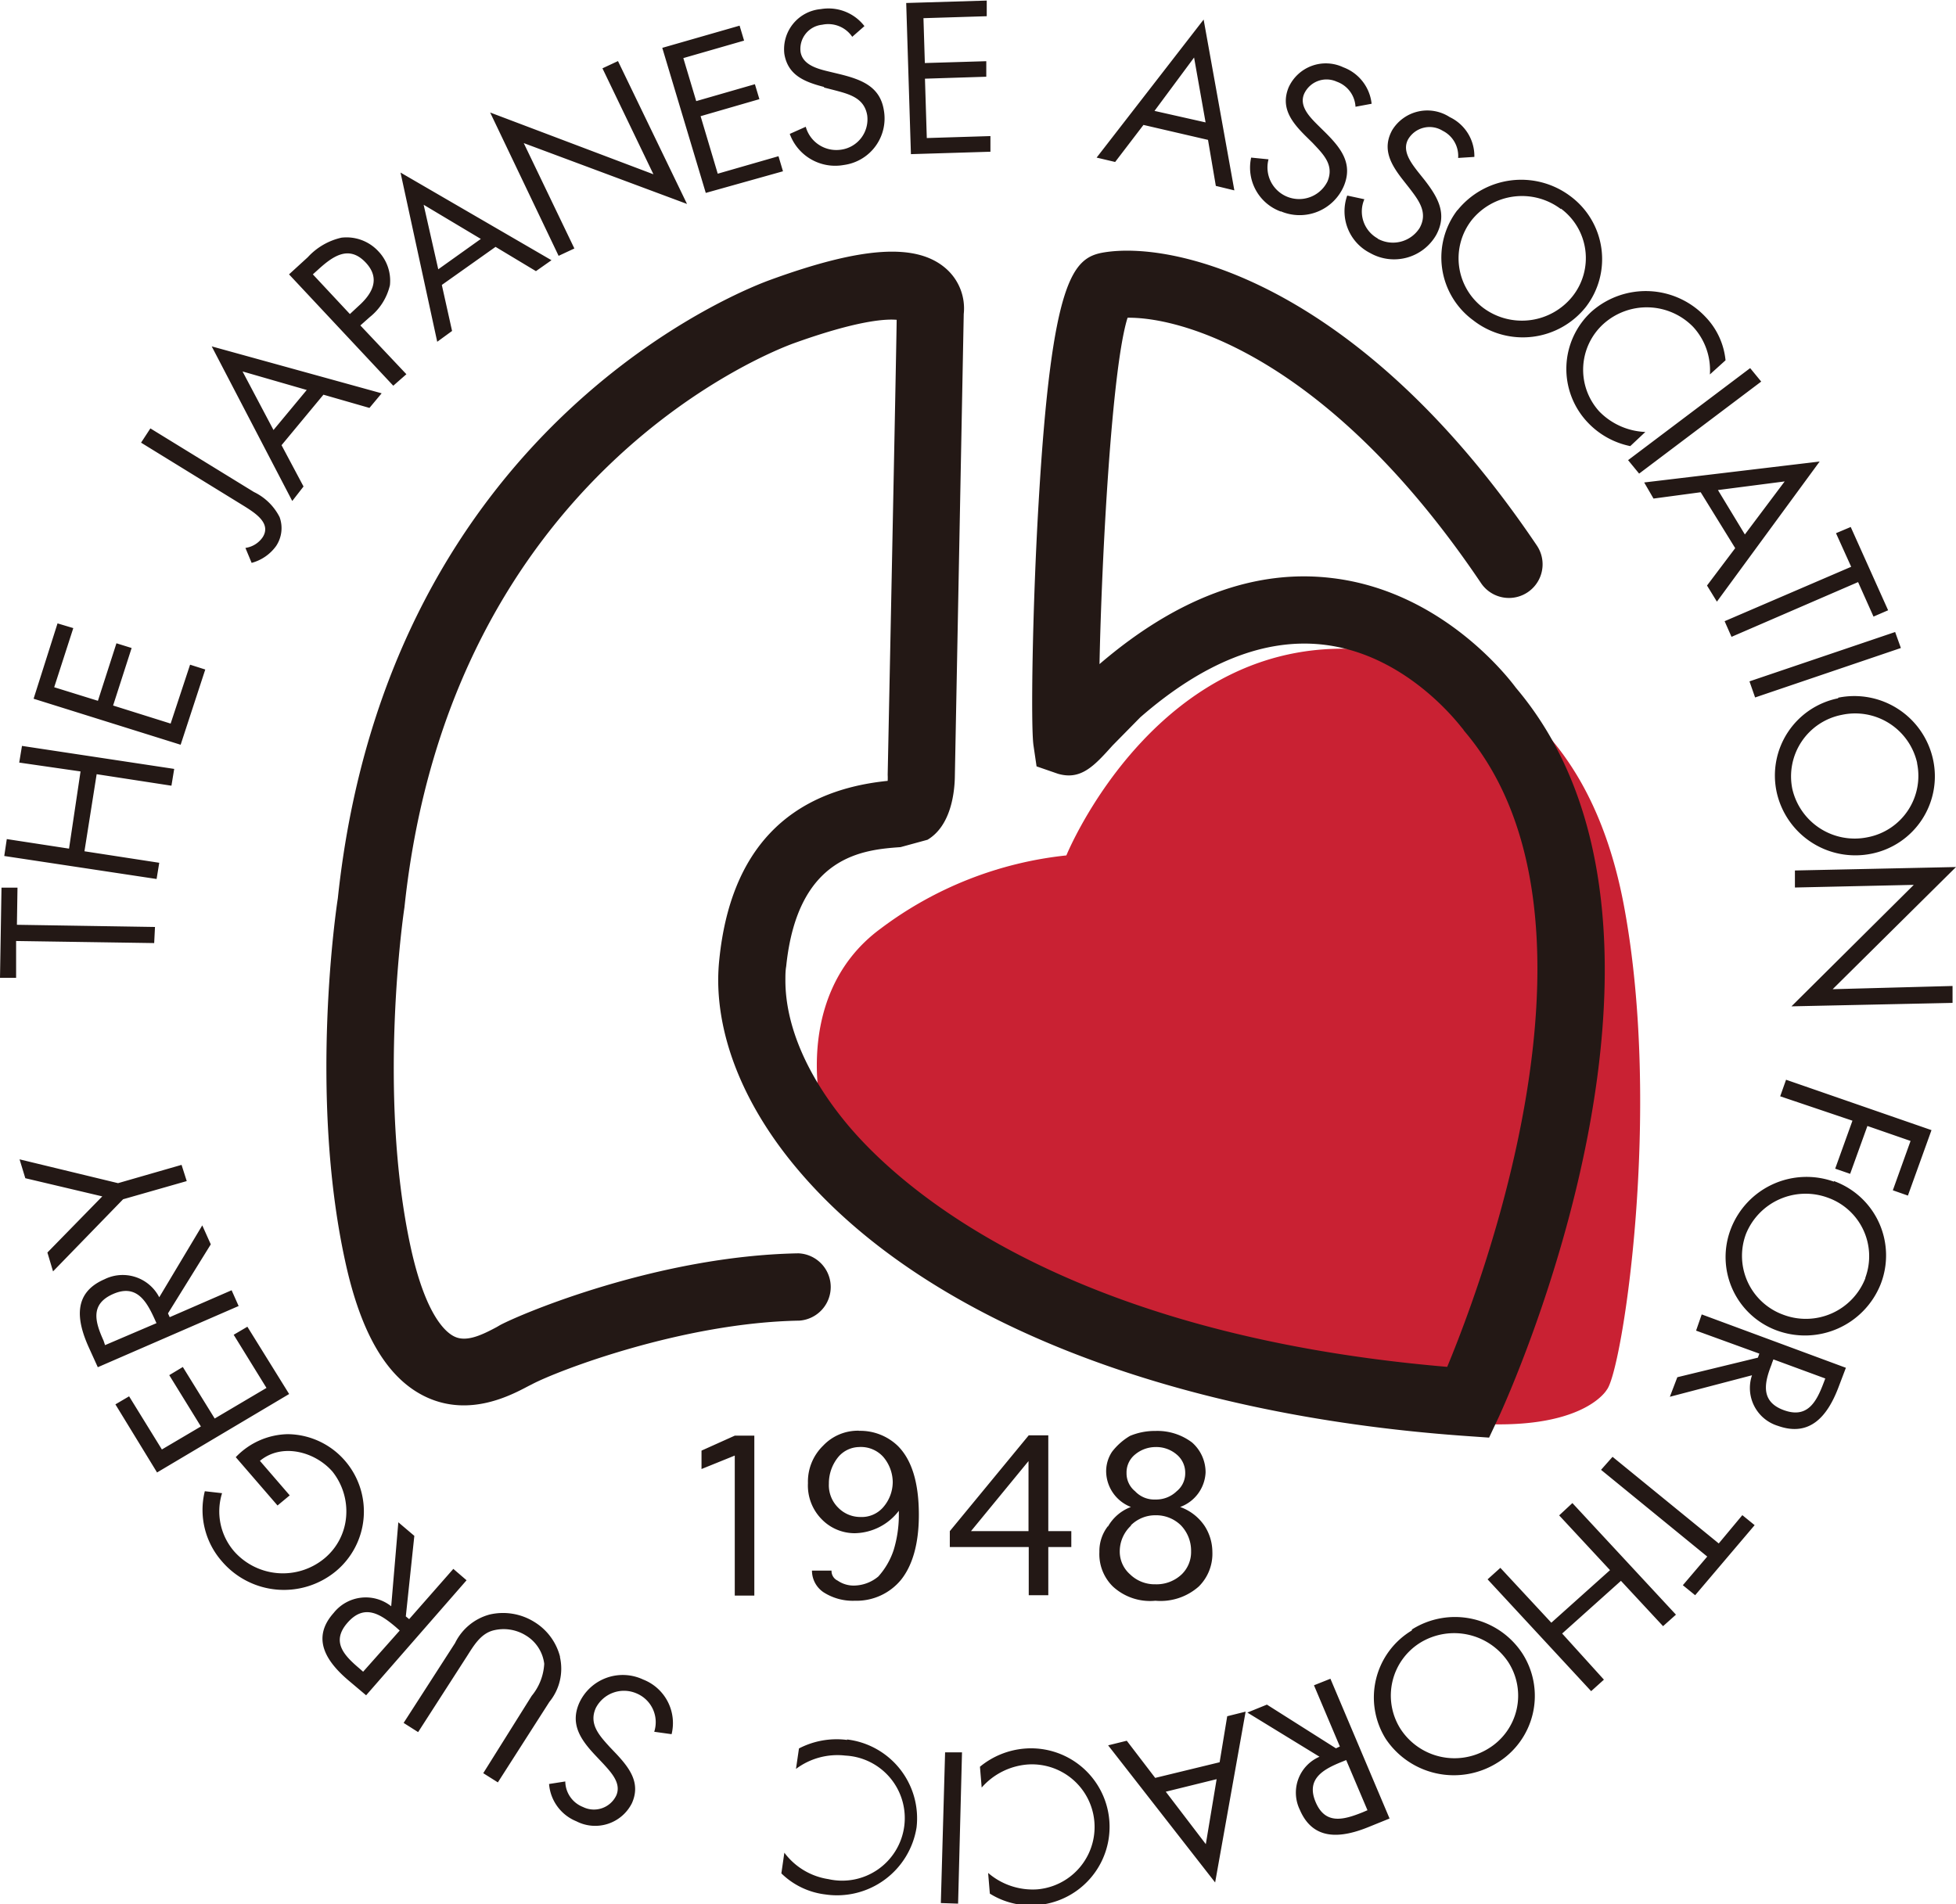 <svg xmlns="http://www.w3.org/2000/svg" viewBox="0 0 170 165.53"><defs><style>.cls-1{fill:#c92133;}.cls-2{fill:#231815;}</style></defs><g id="レイヤー_2" data-name="レイヤー 2"><g id="レイヤー_1-2" data-name="レイヤー 1"><path class="cls-1" d="M139.65,120.81s-2.05,3.65-11.88,2.91S83.4,115.89,72.44,99.5c-1.11-1.28-4.08-12.76,4.09-18.77a32.46,32.46,0,0,1,16.15-6.37s8-19.67,26.36-17.85c7.25.54,18.75,4.36,22.1,22.22S141,119.16,139.65,120.81Z"/><path class="cls-2" d="M22.83,46.7a2.19,2.19,0,0,1-1.5.93l.54,1.3A3.84,3.84,0,0,0,24,47.46a2.8,2.8,0,0,0,.3-2.51,4.86,4.86,0,0,0-2.23-2.18l-9-5.53-.81,1.24,9,5.54C22.14,44.58,23.61,45.48,22.83,46.7Zm3.55-4.41L24.47,38.7l3.64-4.39,4,1.15,1.06-1.27L18.4,30.11l7,13.44Zm-5.3-10,5.58,1.61-2.89,3.48Zm14.24.24-4-4.24.81-.72a5,5,0,0,0,1.76-2.78,3.7,3.7,0,0,0-1-2.94,3.77,3.77,0,0,0-3.21-1.19,5.65,5.65,0,0,0-2.93,1.7l-1.63,1.49,9.06,9.68ZM30.41,27.3l-3.22-3.45.41-.37c1.28-1.17,2.7-2.24,4.19-.65,1.29,1.38.59,2.69-.65,3.79Zm8.88,1.47-.89-4,4.67-3.31,3.51,2.11,1.35-.95L34.81,15,38,29.71Zm2.5-8-3.7,2.64-1.27-5.61Zm6.76,1.47,1.37-.64-4.4-9.16,14.19,5.29-6-12.42-1.35.63,4.43,9.21L42.6,9.78Zm19.5-7.35-.39-1.31-5.28,1.52-1.49-5L66,8.62l-.39-1.3L60.51,8.79,59.39,5.05l5.28-1.52-.39-1.3L57.56,4.16l3.78,12.61Zm3.57-7.28.86.22c1.33.35,2.63.67,2.89,2.19a2.66,2.66,0,0,1-2.34,3,2.76,2.76,0,0,1-3-2l-1.39.62a4.2,4.2,0,0,0,4.71,2.7A4.08,4.08,0,0,0,76.82,9.6C76.5,7.53,74.89,6.92,73,6.45l-1-.24c-1-.24-2.23-.58-2.42-1.69a2.11,2.11,0,0,1,1.88-2.37A2.52,2.52,0,0,1,74.07,3.2l1.06-.93A3.94,3.94,0,0,0,71.35.79a3.5,3.5,0,0,0-3.18,3.9C68.48,6.55,69.93,7.12,71.62,7.56Zm14.46,5.58,0-1.36L80.55,12l-.16-5.16,5.33-.17,0-1.35-5.34.16-.12-3.9,5.5-.17,0-1.36-7,.21.41,13.14Zm13.3-2.33,5.61,1.3.68,4,1.61.39L104.61,1.7l-9.3,12,1.61.38ZM103.78,5l1,5.64-4.44-1Zm7.54,13.37a4.18,4.18,0,0,0,5.48-2.21c.8-1.94-.25-3.28-1.59-4.62l-.69-.68c-.71-.71-1.62-1.64-1.18-2.69a2.14,2.14,0,0,1,2.84-1.07,2.45,2.45,0,0,1,1.63,2.18l1.4-.26a3.81,3.81,0,0,0-2.46-3.17A3.55,3.55,0,0,0,112,7.59c-.72,1.75.24,3,1.44,4.2l.64.63c.94,1,1.89,1.91,1.3,3.34a2.75,2.75,0,0,1-5.13-1.91l-1.51-.15A4.06,4.06,0,0,0,111.32,18.39Zm8.42,2.36a2.68,2.68,0,0,1-1.16-3.41L117.09,17a4.07,4.07,0,0,0,2,5,4.22,4.22,0,0,0,5.73-1.57c1-1.83.15-3.28-1-4.77l-.6-.75c-.6-.78-1.39-1.81-.83-2.81a2.16,2.16,0,0,1,3-.73,2.44,2.44,0,0,1,1.34,2.36l1.41-.09A3.75,3.75,0,0,0,126,10.18a3.58,3.58,0,0,0-5,1.13c-.91,1.65-.11,3,.94,4.34l.55.7c.82,1.07,1.64,2.13.89,3.47A2.74,2.74,0,0,1,119.74,20.75Zm6.93-2.47a6.77,6.77,0,0,0,1.38,9.59,7,7,0,0,0,9.79-1.18,6.81,6.81,0,0,0-1.36-9.62A7.11,7.11,0,0,0,126.67,18.28Zm9-.12a5.35,5.35,0,0,1,1,7.62,5.63,5.63,0,0,1-7.76,1,5.4,5.4,0,0,1-1-7.63A5.61,5.61,0,0,1,135.64,18.16ZM138,36.73a7,7,0,0,0,3.69,2.05L143,37.55A5.92,5.92,0,0,1,139,35.77a5.38,5.38,0,0,1,.38-7.63,5.63,5.63,0,0,1,7.76.26,5.55,5.55,0,0,1,1.47,4.15l1.36-1.23a6.32,6.32,0,0,0-1.75-3.78,7.12,7.12,0,0,0-9.9-.45A6.76,6.76,0,0,0,138,36.73Zm4.46,4.44,10.61-8L152.11,32,141.5,40Zm1.25,2.17,4.1-.55,3,4.86-2.45,3.25.86,1.4,8.93-12.18-15.25,1.82Zm11.4-1.49-3.46,4.61-2.34-3.86ZM149.89,54l.6,1.36,11-4.76,1.34,3,1.27-.55-3.25-7.24-1.28.54,1.32,2.92Zm2.65,6.63,12.67-4.3-.5-1.39-12.66,4.29Zm7.22.07a6.85,6.85,0,0,0-5.35,8.14,7,7,0,0,0,8.2,5.38A6.86,6.86,0,0,0,168,66,7,7,0,0,0,159.76,60.65Zm6.86,5.66a5.43,5.43,0,0,1-4.3,6.42,5.56,5.56,0,0,1-6.55-4.22,5.45,5.45,0,0,1,4.31-6.42A5.52,5.52,0,0,1,166.62,66.31Zm-7.34,19.63L170,75.37l-14,.3,0,1.48,10.33-.23L155.7,87.48l14-.3,0-1.47Zm-4.56,9.31L161,97.42l-1.5,4.17,1.3.45,1.5-4.16,3.75,1.3-1.54,4.29,1.31.46,2.05-5.69-12.64-4.38Zm4.67,7.42a7.05,7.05,0,0,0-8.95,4.08,6.8,6.8,0,0,0,4,8.86,7.08,7.08,0,0,0,9-4A6.87,6.87,0,0,0,159.39,102.67Zm2.73,8.4a5.55,5.55,0,0,1-7.15,3.16,5.44,5.44,0,0,1-3.23-7,5.59,5.59,0,0,1,7.14-3.16A5.4,5.4,0,0,1,162.12,111.07Zm-14.71,4.55,5.5,2-.13.35-7,1.7-.65,1.7,7.14-1.87a3.44,3.44,0,0,0,2.26,4.4c2.82,1,4.31-.92,5.22-3.26l.68-1.79-12.53-4.64Zm6.56,2.92.16-.42,4.51,1.66-.16.42c-.63,1.66-1.42,3.09-3.48,2.32S153.37,120.11,154,118.54Zm-4.59,15.58-9.23-7.53-1,1.13,9.23,7.54-2.12,2.49,1.07.87,5.17-6.09-1.07-.87Zm-13.87-2.44,4.42,4.76-5.1,4.57-4.43-4.77-1.11,1,9,9.72,1.11-1L135.77,142l5.11-4.58,3.66,3.94,1.12-1-9-9.7Zm-12.8,10a6.79,6.79,0,0,0-2.27,9.43,7.12,7.12,0,0,0,9.67,2.09,6.82,6.82,0,0,0,2.24-9.46A7,7,0,0,0,122.71,141.65ZM129.36,152a5.59,5.59,0,0,1-7.64-1.71,5.41,5.41,0,0,1,1.73-7.5,5.65,5.65,0,0,1,7.64,1.7A5.38,5.38,0,0,1,129.36,152ZM114.2,146.5l2.25,5.32-.34.16-6-3.8-1.7.69,6.27,3.84a3.4,3.4,0,0,0-1.71,4.61c1.17,2.74,3.62,2.46,6,1.49l1.8-.73-5.14-12.15ZM117,153l1.85,4.36-.42.18c-1.67.67-3.25,1.1-4.09-.9s.66-2.83,2.24-3.47Zm-11,.19-5.6,1.36-2.47-3.23-1.62.4,9.3,11.92,2.65-14.85-1.6.4Zm-1.2,7.12-3.48-4.56,4.42-1.09ZM89.08,152a7,7,0,0,0-3.91,1.58l.15,1.81a5.92,5.92,0,0,1,3.93-2,5.44,5.44,0,1,1,.88,10.85,5.93,5.93,0,0,1-4.25-1.43l.15,1.8a6.71,6.71,0,0,0,4.11,1A6.8,6.8,0,1,0,89.08,152Zm-7.31,13.43,1.5.05.34-13.15-1.47,0Zm-8.15-14.18a7.09,7.09,0,0,0-4.18.74l-.26,1.78a6,6,0,0,1,4.29-1.16A5.44,5.44,0,1,1,72,163.35a5.87,5.87,0,0,1-3.83-2.3l-.26,1.8a6.58,6.58,0,0,0,3.81,1.83,7,7,0,0,0,7.94-5.82A6.9,6.9,0,0,0,73.62,151.21ZM55.9,146a4.16,4.16,0,0,0-5.54,2c-.86,1.9.14,3.28,1.45,4.66l.66.7c.67.74,1.55,1.68,1.09,2.72a2.15,2.15,0,0,1-2.89,1,2.42,2.42,0,0,1-1.54-2.22l-1.41.22a3.82,3.82,0,0,0,2.37,3.24,3.57,3.57,0,0,0,4.83-1.57c.77-1.72-.16-3-1.32-4.25l-.61-.64c-.91-1-1.83-2-1.21-3.38a2.75,2.75,0,0,1,3.6-1.25,2.71,2.71,0,0,1,1.48,3.31l1.51.21A4.06,4.06,0,0,0,55.9,146Zm-7.23-2a5,5,0,0,0-2.22-3,5.14,5.14,0,0,0-3.9-.65,4.7,4.7,0,0,0-3,2.48l-4.47,6.94,1.26.8,4.26-6.62c.56-.88,1.15-1.89,2.2-2.2a3.66,3.66,0,0,1,2.89.41,3.35,3.35,0,0,1,1.61,2.47,4.77,4.77,0,0,1-1.09,2.79L42,154.14l1.27.8,4.48-7A4.56,4.56,0,0,0,48.67,144.06Zm-9.27-7.62-3.84,4.37-.29-.24.74-7-1.39-1.18L34,139.63a3.56,3.56,0,0,0-5,.58c-2,2.24-.6,4.28,1.34,5.91l1.48,1.25,8.73-10Zm-7.84,8.94-.33-.29c-1.37-1.16-2.47-2.35-1-4s2.87-.69,4.16.4l.35.31ZM30,127A6.66,6.66,0,0,0,25,124.67a6.41,6.41,0,0,0-4.51,2l3.63,4.2,1.06-.88-2.59-3c1.9-1.58,4.79-.81,6.31.94a5.56,5.56,0,0,1,1.18,3.95,5.25,5.25,0,0,1-1.86,3.57,5.66,5.66,0,0,1-7.85-.57,5.31,5.31,0,0,1-1.07-5.08l-1.5-.17a6.77,6.77,0,0,0,1.5,6.11,7.09,7.09,0,0,0,9.86.87A6.75,6.75,0,0,0,30,127ZM21.5,115.33l-1.19.7,2.85,4.62-4.5,2.66-2.77-4.48-1.18.71L17.46,124l-3.39,2-2.85-4.62-1.19.7L13.65,128l11.48-6.82Zm-1.37-3.17-5.38,2.34-.15-.33,3.72-6-.74-1.65-3.74,6.25a3.57,3.57,0,0,0-4.77-1.56c-2.76,1.2-2.4,3.59-1.36,5.9l.79,1.74,12.24-5.32Zm-11,4.77L9,116.54c-.73-1.62-1.19-3.16.82-4.05s2.89.58,3.59,2.11l.19.42Zm7.1-14.26-.45-1.41-5.52,1.59L1.7,100.78l.5,1.64L8.89,104l-4.77,4.88.49,1.64,6.09-6.27ZM13.47,80.58l-12-.19.05-3.23-1.39,0L0,85l1.4,0,0-3.2,12,.18ZM13.84,75l-6.5-1,1.06-6.7,6.5,1,.24-1.46-13.23-2-.24,1.45L7,67.06,6,73.77.59,72.94.37,74.41l13.24,2Zm4-16.8-1.32-.42L14.83,62.9l-5-1.57,1.61-5-1.32-.41-1.61,5L4.71,59.74,6.37,54.6,5,54.19,2.92,60.74l12.78,4ZM29.36,78.1c-.09.54-2.55,16.89.63,31.49,1.39,6.45,3.73,10.33,7.11,11.88,3.79,1.73,7.36-.21,8.86-1l.26-.13c2.19-1.17,13.13-5.37,23.26-5.54a2.93,2.93,0,0,0-.09-5.85c-12.19.22-24.08,5.25-25.93,6.24l-.29.17c-1.27.68-2.6,1.32-3.64.84-.72-.32-2.52-1.73-3.84-7.8-2.93-13.52-.57-29.35-.54-29.51,4-38,32.49-48.53,33.7-49,5.67-2.05,8.11-2.17,9.08-2.09,0,1.39-.78,39.54-.78,39.54a4.9,4.9,0,0,1,0,.54c-8.71.88-13.66,6.06-14.63,15.49a17.9,17.9,0,0,0-.1,1.79c0,5.36,2.39,11.11,6.82,16.39,10.88,13,32.09,21.44,58.18,23.28l2,.14.85-1.81c.79-1.73,19.34-42.39,1.44-63.42l.15.2c-.24-.35-6.12-8.51-16.1-9.69-6.71-.81-13.51,1.74-20.2,7.48.19-9.34,1.07-25.8,2.44-30.11,5.08-.06,17.75,3.81,30.72,23.07a2.92,2.92,0,1,0,4.85-3.27c-15.19-22.54-31.24-26.52-37.61-25.48-2.69.44-4.55,2.2-5.69,21.73-.54,9.1-.69,19.38-.45,21.11l.27,1.84,1.85.64c2,.59,3.15-.67,4.75-2.45l2.41-2.45c5.48-4.78,10.83-6.9,15.91-6.32,7.4.85,12,7.22,12.09,7.28l.08.1.07.11c4.73,5.54,6.37,13,6.37,20.68,0,14.32-5.69,29.43-7.84,34.61-33.31-2.83-47.5-15.57-52.07-21-3.53-4.21-5.45-8.63-5.45-12.6,0-.42,0-.82.07-1.22,1-9.72,6.82-10.13,9.94-10.36L80.61,73c2-1.19,2.37-4,2.38-5.63l.77-40.07a4.6,4.6,0,0,0-1.54-3.95c-2.55-2.24-7.28-1.94-15.33,1C65.56,24.84,33.76,36.47,29.36,78.1Zm31.61,48v1.6l2.89-1.17v12.17h1.7v-13.9h-1.7Zm13.68-1.73a4.15,4.15,0,0,0-3.11,1.3,4.36,4.36,0,0,0-1.32,3.26,4.17,4.17,0,0,0,1.18,3.12,4,4,0,0,0,2.88,1.23,4.92,4.92,0,0,0,3.84-1.95v.5a10.43,10.43,0,0,1-.45,2.91,6.48,6.48,0,0,1-1.33,2.3,3.36,3.36,0,0,1-2.06.79,2.45,2.45,0,0,1-1.48-.43.92.92,0,0,1-.53-.87h-1.7a2.27,2.27,0,0,0,1,1.88,4.7,4.7,0,0,0,2.74.74,5,5,0,0,0,4-1.82c1-1.25,1.55-3.14,1.55-5.65q0-4.18-1.84-6A4.71,4.71,0,0,0,74.65,124.38ZM76.78,131a2.47,2.47,0,0,1-2,.87,2.69,2.69,0,0,1-1.92-.8,2.74,2.74,0,0,1-.82-2.09,3.62,3.62,0,0,1,.82-2.33,2.42,2.42,0,0,1,1.78-.86,2.61,2.61,0,0,1,2.13.86,3.43,3.43,0,0,1,.82,2.18A3.36,3.36,0,0,1,76.78,131Zm14.33,7.67v-4.19h2v-1.38h-2v-8.33h-1.7l-6.86,8.33v1.38h6.86v4.19Zm-6.72-5.57,5-6.09v6.09Zm11.9-.43a3.53,3.53,0,0,0-.74,2.24,3.94,3.94,0,0,0,1.17,3,4.77,4.77,0,0,0,3.7,1.24,5,5,0,0,0,3.77-1.24,4,4,0,0,0,1.18-3,4.22,4.22,0,0,0-.66-2.24,4.29,4.29,0,0,0-2.14-1.67,3.36,3.36,0,0,0,2.21-3,3.45,3.45,0,0,0-1.18-2.61,5,5,0,0,0-3.18-1,5.58,5.58,0,0,0-2.21.43,5.49,5.49,0,0,0-1.56,1.38,3.06,3.06,0,0,0-.51,1.8,3.36,3.36,0,0,0,2.15,3A3.84,3.84,0,0,0,96.29,132.71Zm1.62-4.64a2,2,0,0,1,.74-1.59,2.79,2.79,0,0,1,1.77-.65,2.73,2.73,0,0,1,1.85.65,2.05,2.05,0,0,1,.74,1.59,2,2,0,0,1-.74,1.6,2.56,2.56,0,0,1-1.85.72,2.28,2.28,0,0,1-1.77-.72A2,2,0,0,1,97.91,128.07Zm.38,4.56a3,3,0,0,1,2.13-.87,3.07,3.07,0,0,1,2.21.87,3.18,3.18,0,0,1,.89,2.26,2.7,2.7,0,0,1-.81,2,3.18,3.18,0,0,1-2.29.87,3.07,3.07,0,0,1-2.21-.87,2.63,2.63,0,0,1-.89-2A3.06,3.06,0,0,1,98.29,132.63Z"/></g></g></svg>